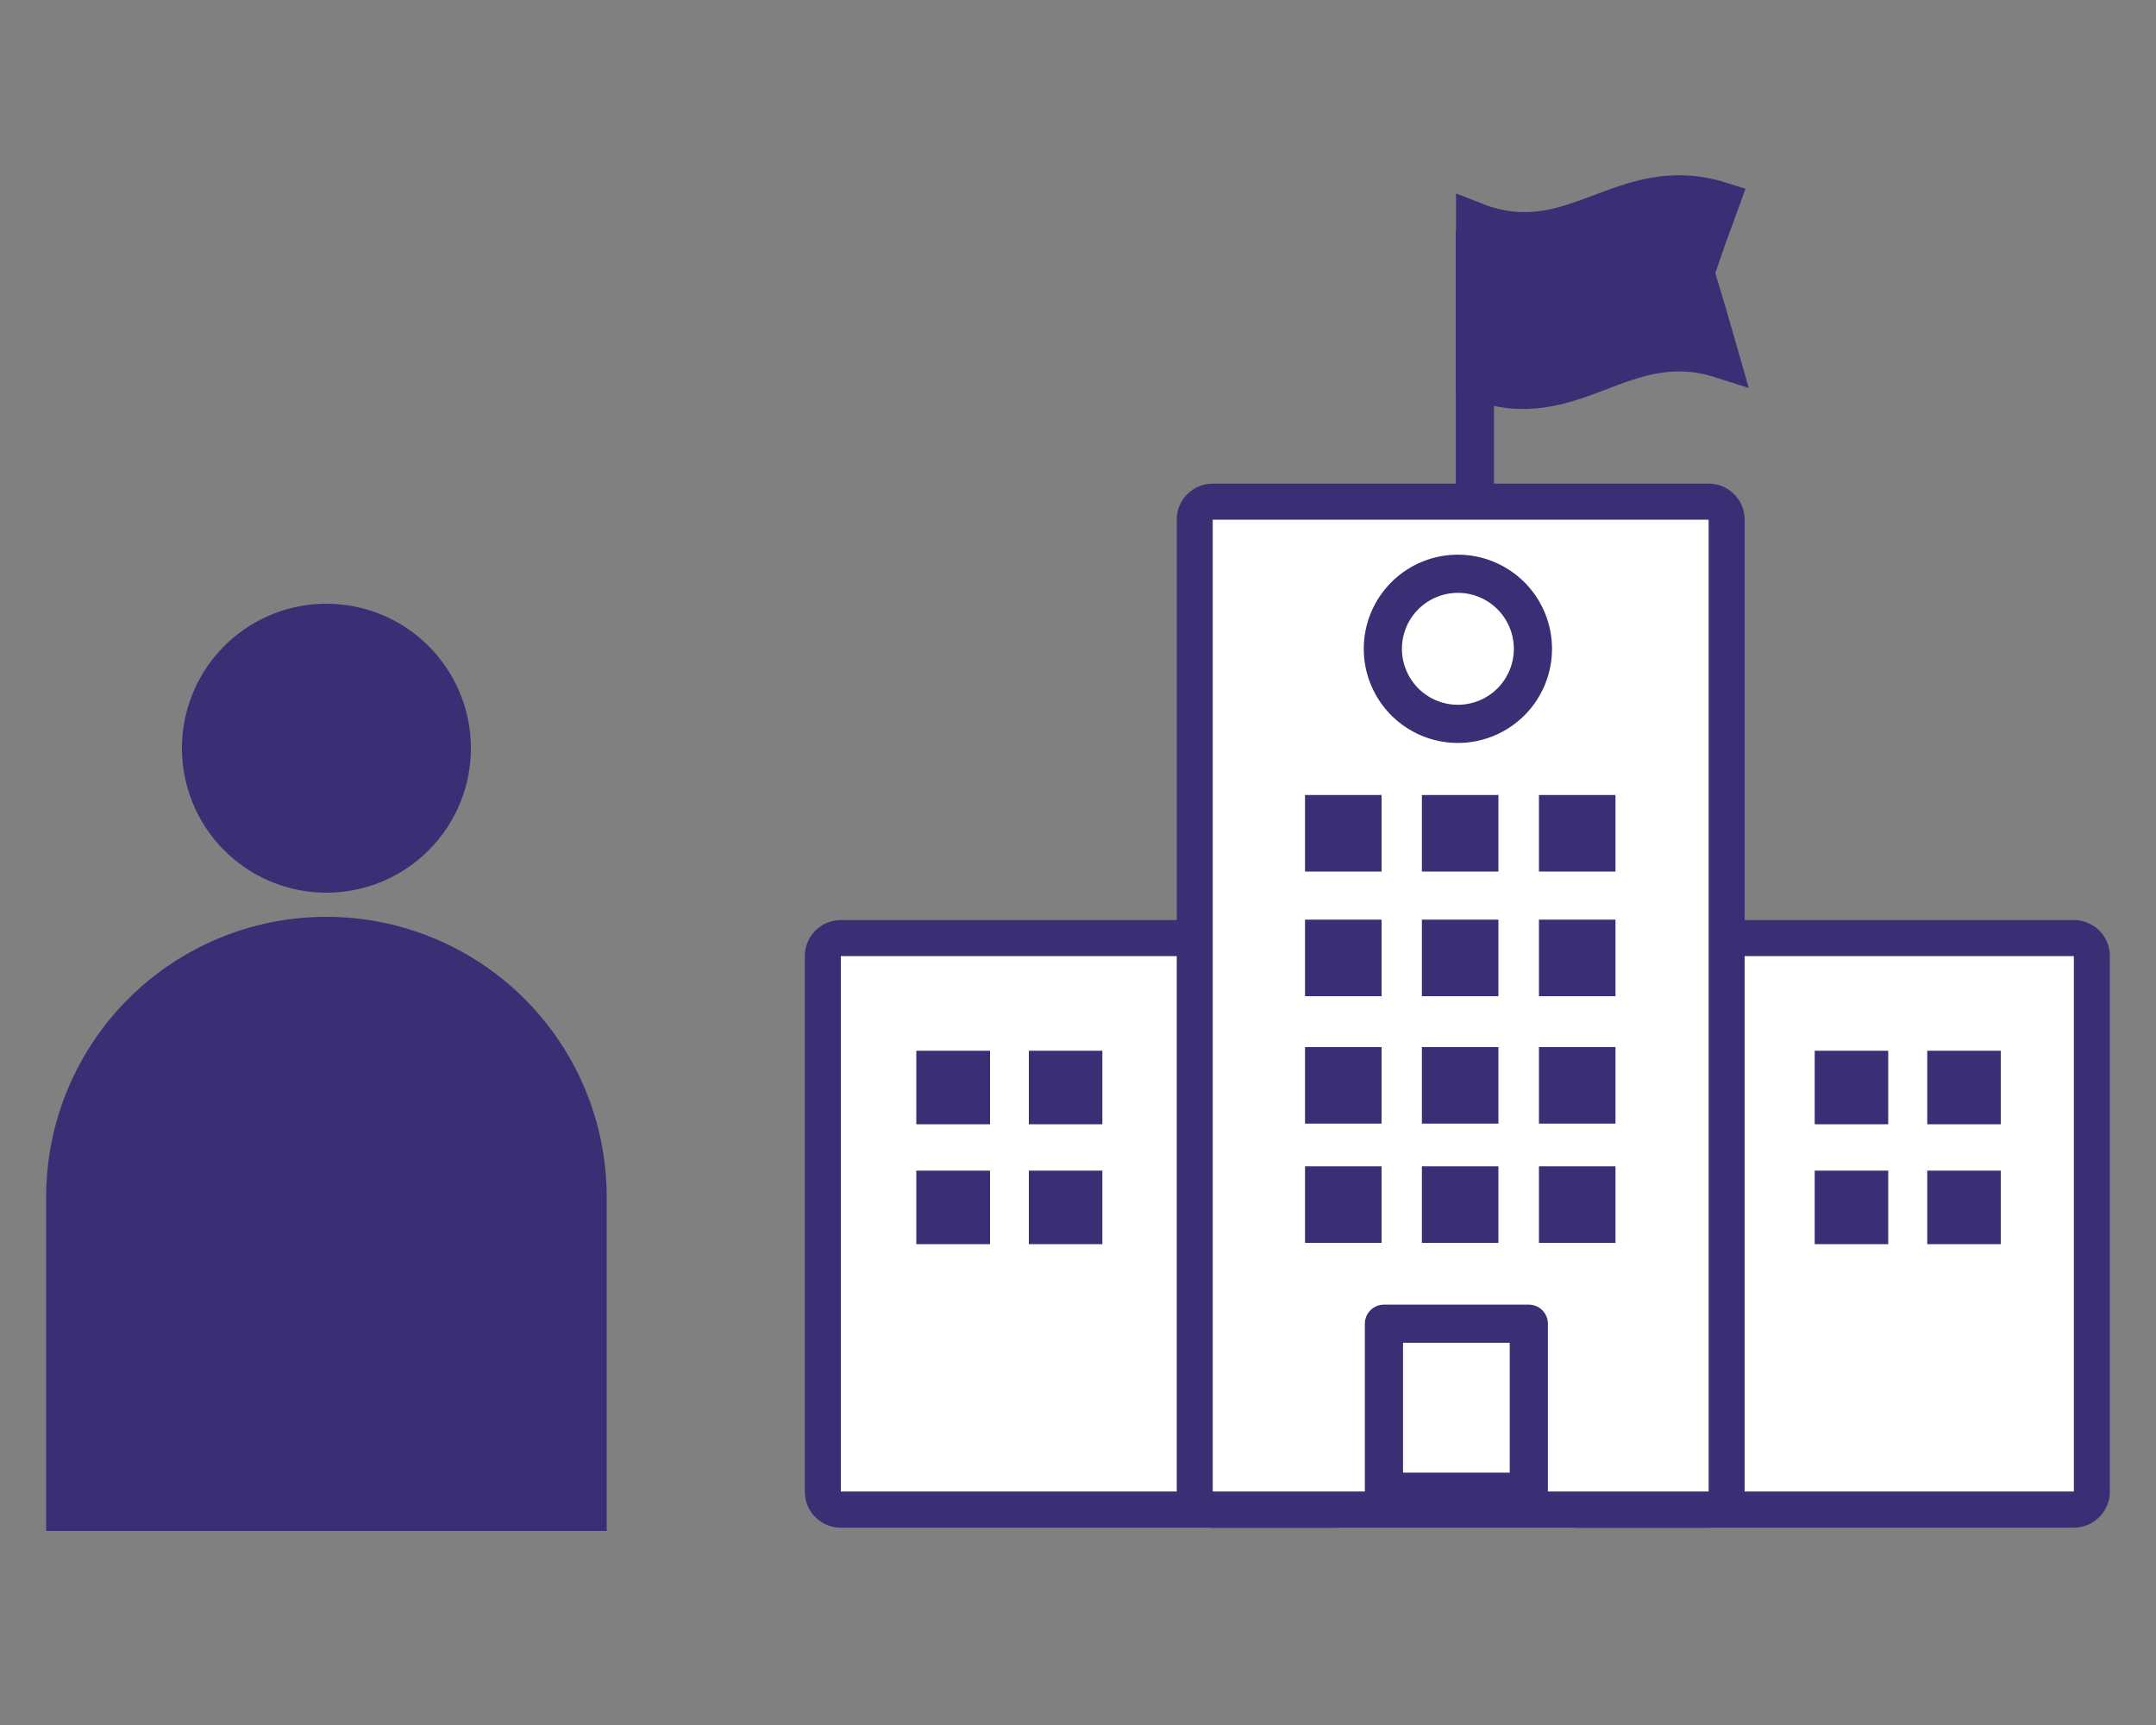 <svg id="レイヤー_1" data-name="レイヤー 1" xmlns="http://www.w3.org/2000/svg" width="100" height="80" viewBox="0 0 100 80">
  <rect x="0" y="0" width="100" height="80" fill="#808080" stroke="none"/>
  <defs>
    <style>
      .cls-1, .cls-5 {
        fill: #3a2e74;
      }

      .cls-2 {
        fill: #fff;
      }

      .cls-3, .cls-4 {
        fill: none;
      }

      .cls-3, .cls-4, .cls-5 {
        stroke: #3a2e74;
        stroke-width: 1.77px;
      }

      .cls-3 {
        stroke-linejoin: round;
      }

      .cls-4, .cls-5 {
        stroke-miterlimit: 10;
      }
    </style>
  </defs>
  <g>
    <g>
      <path class="cls-1" d="M21.84,34.65A6.7,6.7,0,1,1,15.14,28,6.7,6.7,0,0,1,21.84,34.65Z"/>
      <path class="cls-1" d="M28.14,71V55.52a13,13,0,0,0-13-13h0a13,13,0,0,0-13,13V71Z"/>
    </g>
    <g>
      <g>
        <rect class="cls-2" x="72.31" y="43.51" width="24.71" height="26.5" rx="0.84"/>
        <path class="cls-1" d="M96.19,44.34V69.17h-23V44.34h23m0-1.67h-23a1.67,1.67,0,0,0-1.67,1.67V69.17a1.68,1.68,0,0,0,1.67,1.68h23a1.68,1.68,0,0,0,1.67-1.68V44.34a1.67,1.67,0,0,0-1.67-1.67Z"/>
      </g>
      <g>
        <rect class="cls-2" x="38.19" y="43.51" width="24.72" height="26.5" rx="0.84"/>
        <path class="cls-1" d="M62.07,44.34V69.17H39V44.34h23m0-1.67H39a1.67,1.67,0,0,0-1.67,1.67V69.17A1.67,1.67,0,0,0,39,70.85h23a1.68,1.68,0,0,0,1.67-1.68V44.34a1.67,1.67,0,0,0-1.67-1.67Z"/>
      </g>
      <g>
        <rect class="cls-2" x="55.37" y="23.27" width="24.72" height="46.74" rx="0.84"/>
        <path class="cls-1" d="M79.25,24.1V69.17h-23V24.1h23m0-1.67h-23a1.67,1.67,0,0,0-1.67,1.67V69.17a1.67,1.67,0,0,0,1.67,1.68h23a1.68,1.68,0,0,0,1.67-1.68V24.1a1.67,1.67,0,0,0-1.67-1.67Z"/>
      </g>
      <g>
        <rect class="cls-2" x="64.19" y="61.39" width="6.72" height="7.79"/>
        <rect class="cls-3" x="64.19" y="61.39" width="6.72" height="7.79"/>
      </g>
      <g>
        <g>
          <rect class="cls-1" x="60.53" y="36.87" width="3.55" height="3.55"/>
          <rect class="cls-1" x="65.95" y="36.87" width="3.55" height="3.55"/>
          <rect class="cls-1" x="71.38" y="36.87" width="3.55" height="3.55"/>
          <rect class="cls-1" x="60.53" y="42.65" width="3.55" height="3.55"/>
          <rect class="cls-1" x="65.95" y="42.65" width="3.55" height="3.55"/>
          <rect class="cls-1" x="71.38" y="42.65" width="3.55" height="3.55"/>
          <rect class="cls-1" x="60.53" y="48.56" width="3.55" height="3.55"/>
          <rect class="cls-1" x="65.95" y="48.56" width="3.55" height="3.55"/>
          <rect class="cls-1" x="71.38" y="48.56" width="3.55" height="3.55"/>
        </g>
        <rect class="cls-1" x="60.53" y="54.09" width="3.55" height="3.55"/>
        <rect class="cls-1" x="65.95" y="54.09" width="3.55" height="3.55"/>
        <rect class="cls-1" x="71.38" y="54.09" width="3.55" height="3.55"/>
      </g>
      <g>
        <rect class="cls-1" x="84.17" y="48.73" width="3.41" height="3.41"/>
        <rect class="cls-1" x="89.39" y="48.73" width="3.41" height="3.41"/>
        <rect class="cls-1" x="84.17" y="54.29" width="3.41" height="3.41"/>
        <rect class="cls-1" x="89.39" y="54.29" width="3.41" height="3.41"/>
      </g>
      <g>
        <rect class="cls-1" x="42.5" y="48.73" width="3.42" height="3.41"/>
        <rect class="cls-1" x="47.72" y="48.73" width="3.41" height="3.41"/>
        <rect class="cls-1" x="42.5" y="54.29" width="3.42" height="3.41"/>
        <rect class="cls-1" x="47.72" y="54.29" width="3.41" height="3.41"/>
      </g>
      <path class="cls-4" d="M71.1,30.09a3.48,3.48,0,1,1-3.48-3.48A3.48,3.48,0,0,1,71.1,30.09Z"/>
      <line class="cls-4" x1="68.41" y1="23.61" x2="68.41" y2="10.67"/>
      <path class="cls-5" d="M79.81,16.65c-4.56-1.45-6.83,2.74-11.39,1V10.27c4.56,1.79,6.83-2.39,11.39-.95-.47,1.28-.71,1.94-1.18,3.33C79.1,14.2,79.34,15,79.81,16.65Z"/>
    </g>
  </g>
</svg>
